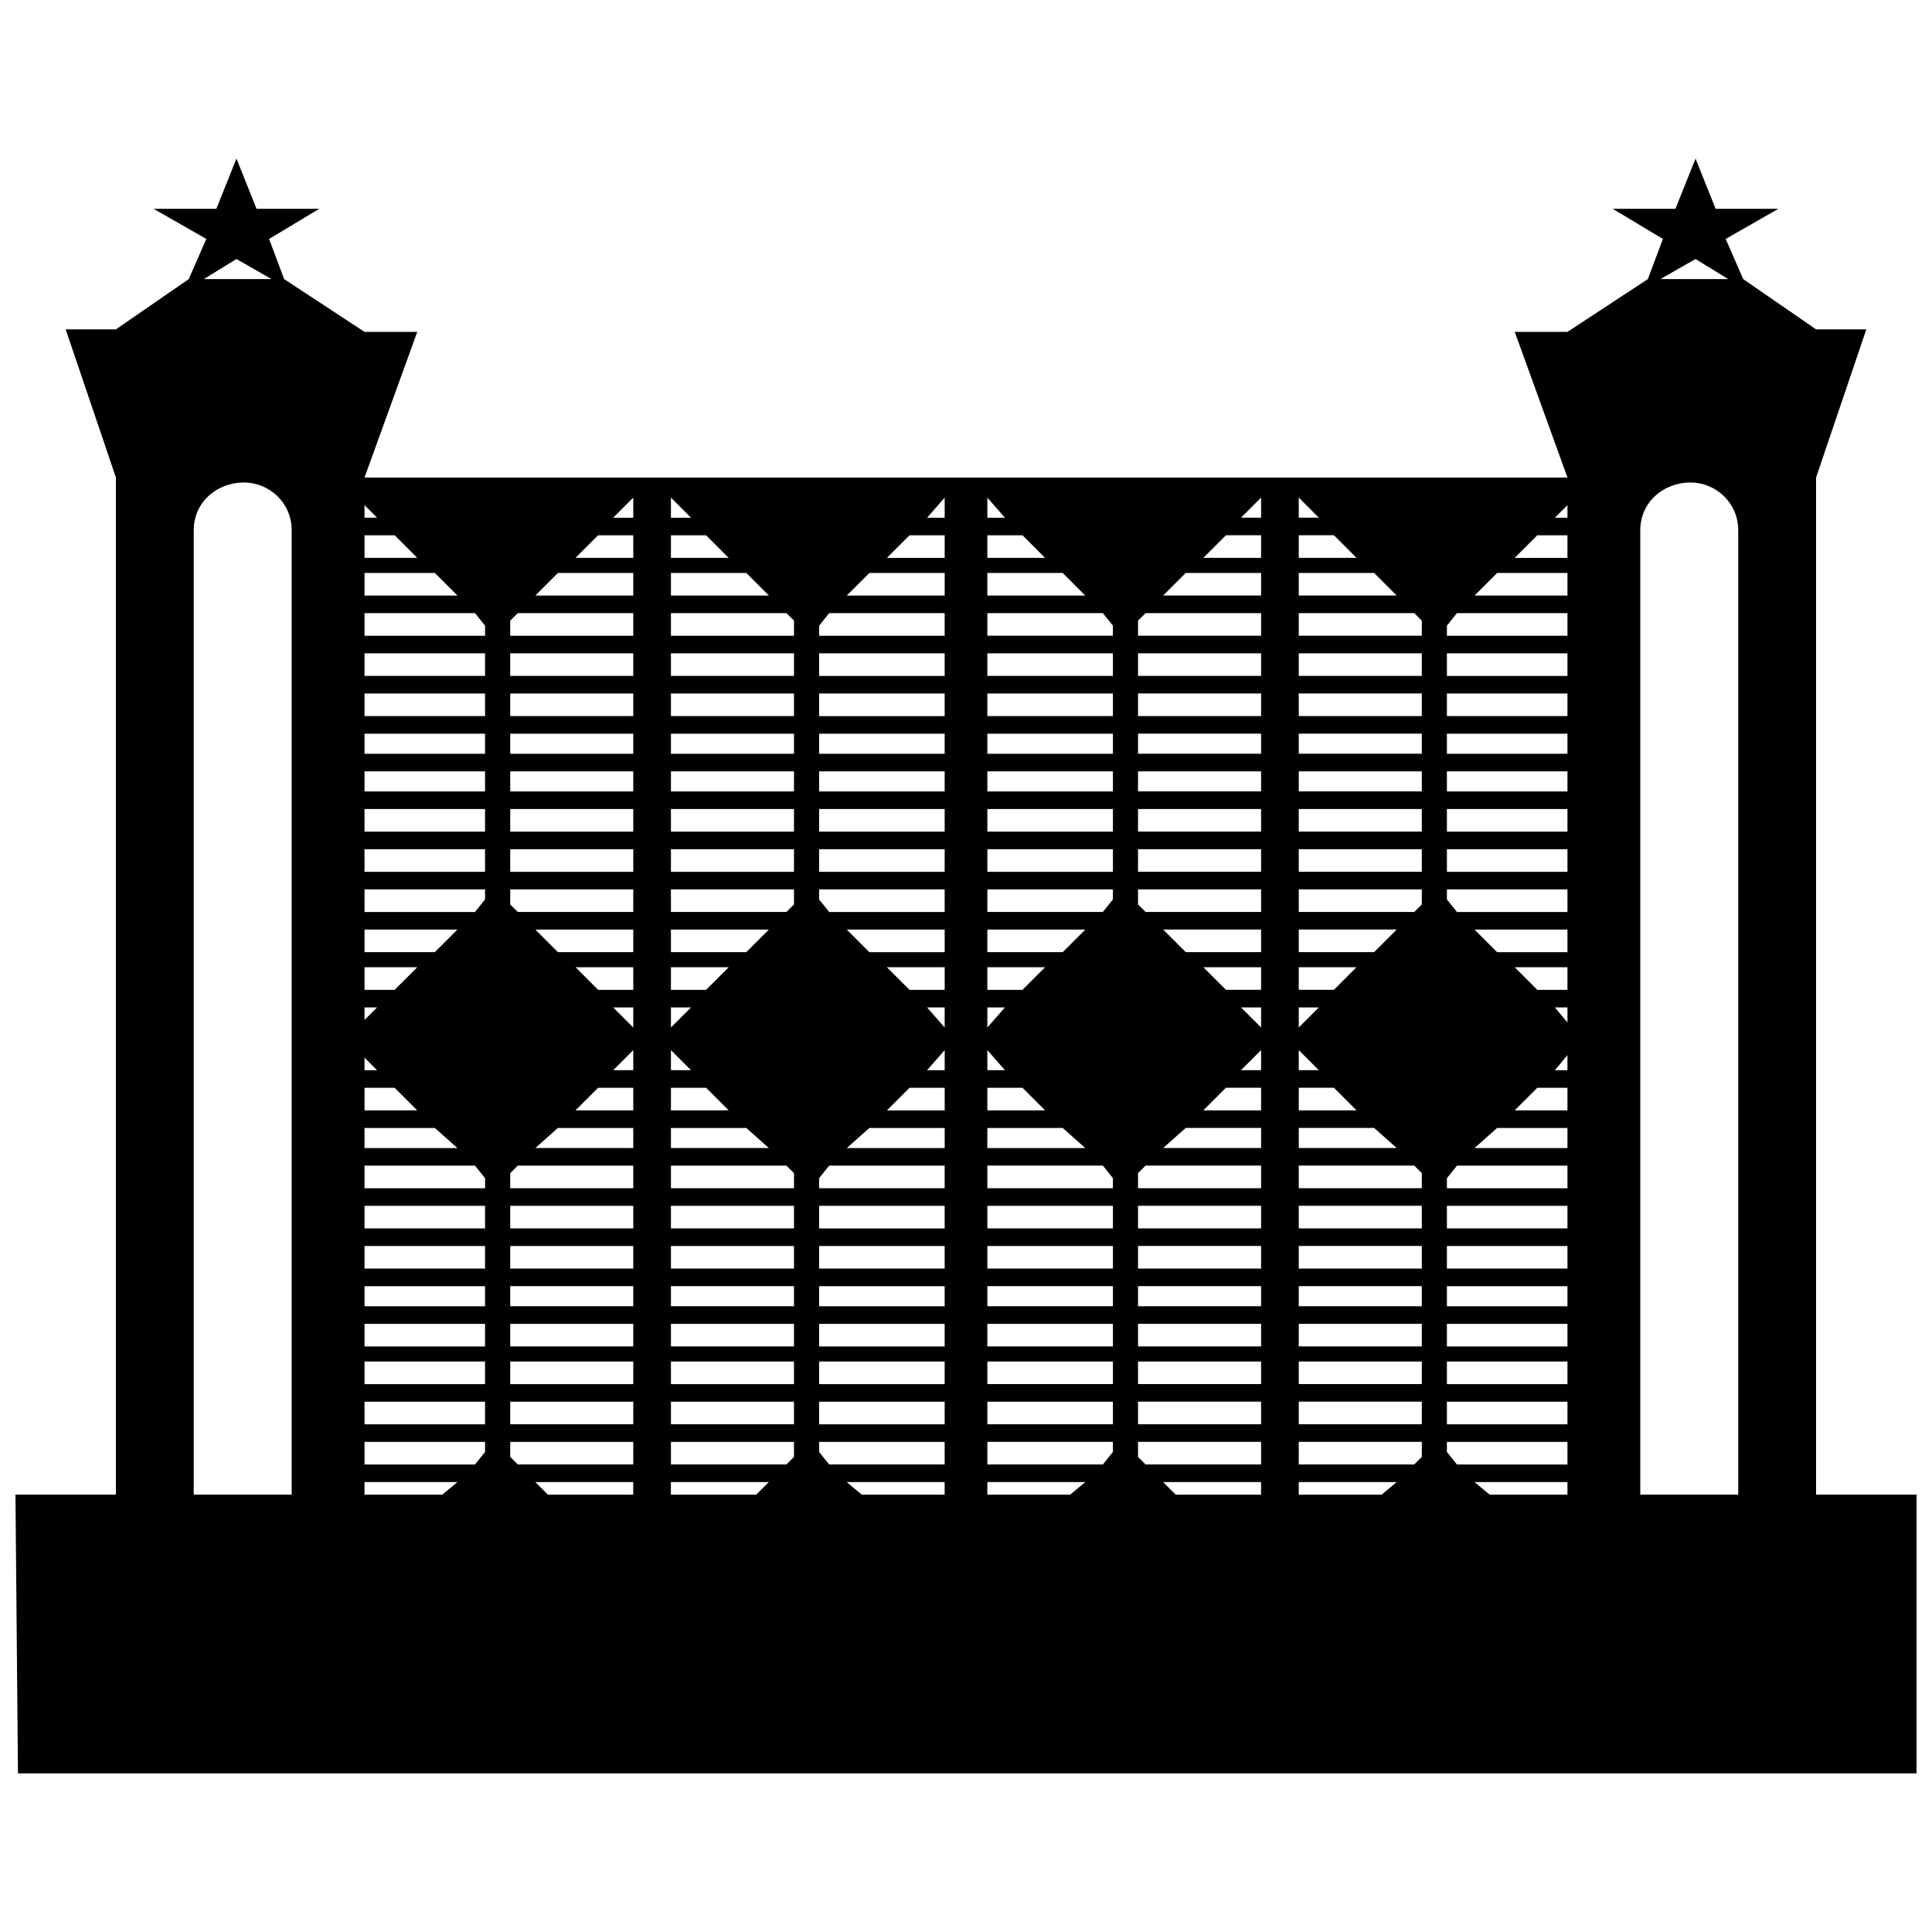 <?xml version="1.0" encoding="UTF-8"?>
<!-- Uploaded to: ICON Repo, www.iconrepo.com, Generator: ICON Repo Mixer Tools -->
<svg width="800px" height="800px" version="1.1" viewBox="144 144 512 512" xmlns="http://www.w3.org/2000/svg">
 <defs>
  <clipPath id="a">
   <path d="m148.09 186h503.81v428h-503.81z"/>
  </clipPath>
 </defs>
 <g clip-path="url(#a)">
  <path d="m559.39 270.55h-318.79l13.977-38.602h-13.977l-21.297-13.977-3.992-10.648 13.312-7.988h-16.637l-5.324-13.312-5.324 13.312h-16.637l13.977 7.988-4.66 10.648-19.301 13.312h-13.312l13.312 39.266v269.54h-26.621l0.664 73.875h503.14v-73.875h-26.621v-269.54l13.312-39.266h-13.312l-19.301-13.312-4.66-10.648 13.977-7.988h-16.637l-5.324-13.312-5.324 13.312h-16.637l13.312 7.988-3.992 10.648-21.297 13.977h-13.977l13.977 38.602zm0 7.32v3.328h-3.328zm0 7.988v5.988h-13.977l5.988-5.988zm0 9.984v5.988h-24.625l5.988-5.988zm0 10.648v5.988h-31.945v-2.664l2.664-3.328h29.285zm0 10.648v5.988h-31.945v-5.988zm0 10.648v5.988h-31.945v-5.988zm0 10.648v5.324h-31.945v-5.324zm0 9.984v5.324h-31.945v-5.324zm0 9.984v5.988h-31.945v-5.988zm0 10.648v5.988h-31.945v-5.988zm0 10.648v5.988h-29.285l-2.664-3.328v-2.664h31.945zm0 10.648v5.988h-18.637l-5.988-5.988zm0 9.984v5.988h-7.988l-5.988-5.988zm0 10.648v3.992l-3.328-3.992zm0 12.645v3.992h-3.328zm0 8.652v5.988h-13.977l5.988-5.988zm0 10.648v5.324h-24.625l5.988-5.324zm0 9.984v5.988h-31.945v-2.664l2.664-3.328h29.285zm0 10.648v5.988h-31.945v-5.988zm0 10.648v5.988h-31.945v-5.988zm0 10.648v5.324h-31.945v-5.324zm0 9.984v5.988h-31.945v-5.988zm0 9.984v5.988h-31.945v-5.988zm0 10.648v5.988h-31.945v-5.988zm0 10.648v5.988h-29.285l-2.664-3.328v-2.664h31.945zm0 10.648v3.328h-20.633l-3.992-3.328zm-49.25 3.328h-21.961v-3.328h25.957l-3.992 3.328zm-31.945 0h-22.629l-3.328-3.328h25.957zm-50.582 0h-21.961v-3.328h25.957l-3.992 3.328zm-33.277 0h-21.961l-3.992-3.328h25.957v3.328zm-49.914 0h-22.629v-3.328h25.957zm-32.609 0h-22.629l-3.328-3.328h25.957zm-50.582 0h-20.633v-3.328h24.625zm-20.633-7.988v-5.988h31.945v2.664l-2.664 3.328h-29.285zm0-10.648v-5.988h31.945v5.988zm0-10.648v-5.988h31.945v5.988zm0-9.984v-5.988h31.945v5.988zm0-10.648v-5.324h31.945v5.324zm0-9.984v-5.988h31.945v5.988zm0-10.648v-5.988h31.945v5.988zm0-10.648v-5.988h29.285l2.664 3.328v2.664h-31.945zm0-10.648v-5.324h18.637l5.988 5.324zm0-9.984v-5.988h7.988l5.988 5.988zm0-10.648v-3.328l3.328 3.328zm0-13.312v-3.328h3.328zm0-7.988v-5.988h13.977l-5.988 5.988zm0-9.984v-5.988h24.625l-5.988 5.988zm0-10.648v-5.988h31.945v2.664l-2.664 3.328h-29.285zm0-10.648v-5.988h31.945v5.988zm0-10.648v-5.988h31.945v5.988zm0-10.648v-5.324h31.945v5.324zm0-9.984v-5.324h31.945v5.324zm0-9.984v-5.988h31.945v5.988zm0-10.648v-5.988h31.945v5.988zm0-10.648v-5.988h29.285l2.664 3.328v2.664h-31.945zm0-10.648v-5.988h18.637l5.988 5.988zm0-9.984v-5.988h7.988l5.988 5.988zm0-10.648v-3.328l3.328 3.328zm364.05 258.89h-25.957v-255.57c0-7.32 5.988-12.645 13.312-12.645 6.656 0 12.645 5.324 12.645 12.645zm-383.35 0h-25.957v-255.57c0-7.32 5.988-12.645 13.312-12.645 6.656 0 12.645 5.324 12.645 12.645zm-23.293-322.12h17.969l-9.316-5.324zm403.98 0h-17.969l9.316-5.324zm-113.8 57.902v5.324h5.324zm0 9.984v5.988h15.309l-5.988-5.988zm0 9.984v5.988h25.957l-5.988-5.988zm0 10.648v5.988h32.609v-3.992l-1.996-1.996zm0 10.648v5.988h32.609v-5.988zm0 10.648v5.988h32.609v-5.988zm0 10.648v5.324h32.609v-5.324zm0 9.984v5.324h32.609v-5.324zm0 9.984v5.988h32.609v-5.988zm0 10.648v5.988h32.609v-5.988zm0 10.648v5.988h30.613l1.996-1.996v-3.992zm0 10.648v5.988h19.965l5.988-5.988h-25.957zm0 9.984v5.988h9.316l5.988-5.988h-15.309zm0 10.648v5.324l5.324-5.324zm0 11.312v5.324h5.324zm0 9.984v5.988h15.309l-5.988-5.988zm0 10.648v5.324h25.957l-5.988-5.324zm0 9.984v5.988h32.609v-3.992l-1.996-1.996zm0 10.648v5.988h32.609v-5.988zm0 10.648v5.988h32.609v-5.988zm0 10.648v5.324h32.609v-5.324zm0 9.984v5.988h32.609v-5.988zm0 9.984v5.988h32.609v-5.988zm0 10.648v5.988h32.609v-5.988zm0 10.648v5.988h30.613l1.996-1.996v-3.992zm-9.984-250.24v5.324h-5.324zm0 9.984v5.988h-15.309l5.988-5.988zm0 9.984v5.988h-25.957l5.988-5.988zm0 10.648v5.988h-32.609v-3.992l1.996-1.996zm0 10.648v5.988h-32.609v-5.988zm0 10.648v5.988h-32.609v-5.988zm0 10.648v5.324h-32.609v-5.324zm0 9.984v5.324h-32.609v-5.324zm0 9.984v5.988h-32.609v-5.988zm0 10.648v5.988h-32.609v-5.988zm0 10.648v5.988h-30.613l-1.996-1.996v-3.992zm0 10.648v5.988h-19.965l-5.988-5.988h25.957zm0 9.984v5.988h-9.316l-5.988-5.988h15.309zm0 10.648v5.324l-5.324-5.324zm0 11.312v5.324h-5.324zm0 9.984v5.988h-15.309l5.988-5.988zm0 10.648v5.324h-25.957l5.988-5.324zm0 9.984v5.988h-32.609v-3.992l1.996-1.996zm0 10.648v5.988h-32.609v-5.988zm0 10.648v5.988h-32.609v-5.988zm0 10.648v5.324h-32.609v-5.324zm0 9.984v5.988h-32.609v-5.988zm0 9.984v5.988h-32.609v-5.988zm0 10.648v5.988h-32.609v-5.988zm0 10.648v5.988h-30.613l-1.996-1.996v-3.992zm-39.266 2.664v-2.664h-33.277v5.988h30.613l2.664-3.328zm0-7.32v-5.988h-33.277v5.988zm0-10.648v-5.988h-33.277v5.988zm0-9.984v-5.988h-33.277v5.988zm0-10.648v-5.324h-33.277v5.324zm0-9.984v-5.988h-33.277v5.988zm0-10.648v-5.988h-33.277v5.988zm0-10.648v-2.664l-2.664-3.328h-30.613v5.988h33.277zm0-76.535v-2.664h-33.277v5.988h30.613l2.664-3.328zm0-7.32v-5.988h-33.277v5.988zm0-10.648v-5.988h-33.277v5.988zm0-10.648v-5.324h-33.277v5.324zm0-9.984v-5.324h-33.277v5.324zm0-9.984v-5.988h-33.277v5.988zm0-10.648v-5.988h-33.277v5.988zm0-10.648v-2.664l-2.664-3.328h-30.613v5.988h33.277zm-33.277 98.5v5.324l4.66-5.324zm9.316-4.66 5.988-5.988h-15.309v5.988zm10.648-9.984 5.988-5.988h-25.957v5.988zm-19.965-120.46 4.66 5.324h-4.66zm9.316 9.984 5.988 5.988h-15.309v-5.988zm10.648 9.984 5.988 5.988h-25.957v-5.988zm-19.965 126.45 4.66 5.324h-4.66zm9.316 9.984 5.988 5.988h-15.309v-5.988zm10.648 10.648 5.988 5.324h-25.957v-5.324zm-113.8-167.05v5.324h-5.324zm0 9.984v5.988h-15.309l5.988-5.988zm0 9.984v5.988h-25.957l5.988-5.988zm0 10.648v5.988h-32.609v-3.992l1.996-1.996zm0 10.648v5.988h-32.609v-5.988zm0 10.648v5.988h-32.609v-5.988zm0 10.648v5.324h-32.609v-5.324zm0 9.984v5.324h-32.609v-5.324zm0 9.984v5.988h-32.609v-5.988zm0 10.648v5.988h-32.609v-5.988zm0 10.648v5.988h-30.613l-1.996-1.996v-3.992zm0 10.648v5.988h-19.965l-5.988-5.988h25.957zm0 9.984v5.988h-9.316l-5.988-5.988h15.309zm0 10.648v5.324l-5.324-5.324zm0 11.312v5.324h-5.324zm0 9.984v5.988h-15.309l5.988-5.988zm0 10.648v5.324h-25.957l5.988-5.324zm0 9.984v5.988h-32.609v-3.992l1.996-1.996zm0 10.648v5.988h-32.609v-5.988zm0 10.648v5.988h-32.609v-5.988zm0 10.648v5.324h-32.609v-5.324zm0 9.984v5.988h-32.609v-5.988zm0 9.984v5.988h-32.609v-5.988zm0 10.648v5.988h-32.609v-5.988zm0 10.648v5.988h-30.613l-1.996-1.996v-3.992zm9.984-250.24v5.324h5.324zm0 9.984v5.988h15.309l-5.988-5.988zm0 9.984v5.988h25.957l-5.988-5.988zm0 10.648v5.988h32.609v-3.992l-1.996-1.996zm0 10.648v5.988h32.609v-5.988zm0 10.648v5.988h32.609v-5.988zm0 10.648v5.324h32.609v-5.324zm0 9.984v5.324h32.609v-5.324zm0 9.984v5.988h32.609v-5.988zm0 10.648v5.988h32.609v-5.988zm0 10.648v5.988h30.613l1.996-1.996v-3.992zm0 10.648v5.988h19.965l5.988-5.988h-25.957zm0 9.984v5.988h9.316l5.988-5.988h-15.309zm0 10.648v5.324l5.324-5.324zm0 11.312v5.324h5.324zm0 9.984v5.988h15.309l-5.988-5.988zm0 10.648v5.324h25.957l-5.988-5.324zm0 9.984v5.988h32.609v-3.992l-1.996-1.996zm0 10.648v5.988h32.609v-5.988zm0 10.648v5.988h32.609v-5.988zm0 10.648v5.324h32.609v-5.324zm0 9.984v5.988h32.609v-5.988zm0 9.984v5.988h32.609v-5.988zm0 10.648v5.988h32.609v-5.988zm0 10.648v5.988h30.613l1.996-1.996v-3.992zm39.266 2.664v-2.664h33.277v5.988h-30.613l-2.664-3.328zm0-7.32v-5.988h33.277v5.988zm0-10.648v-5.988h33.277v5.988zm0-9.984v-5.988h33.277v5.988zm0-10.648v-5.324h33.277v5.324zm0-9.984v-5.988h33.277v5.988zm0-10.648v-5.988h33.277v5.988zm0-10.648v-2.664l2.664-3.328h30.613v5.988h-33.277zm0-76.535v-2.664h33.277v5.988h-30.613l-2.664-3.328zm0-7.32v-5.988h33.277v5.988zm0-10.648v-5.988h33.277v5.988zm0-10.648v-5.324h33.277v5.324zm0-9.984v-5.324h33.277v5.324zm0-9.984v-5.988h33.277v5.988zm0-10.648v-5.988h33.277v5.988zm0-10.648v-2.664l2.664-3.328h30.613v5.988h-33.277zm33.277 98.5v5.324l-4.66-5.324zm-9.316-4.66-5.988-5.988h15.309v5.988zm-10.648-9.984-5.988-5.988h25.957v5.988zm19.965-120.46-4.66 5.324h4.66zm-9.316 9.984-5.988 5.988h15.309v-5.988zm-10.648 9.984-5.988 5.988h25.957v-5.988zm19.965 126.45-4.66 5.324h4.66zm-9.316 9.984-5.988 5.988h15.309v-5.988zm-10.648 10.648-5.988 5.324h25.957v-5.324z" fill-rule="evenodd"/>
 </g>
</svg>